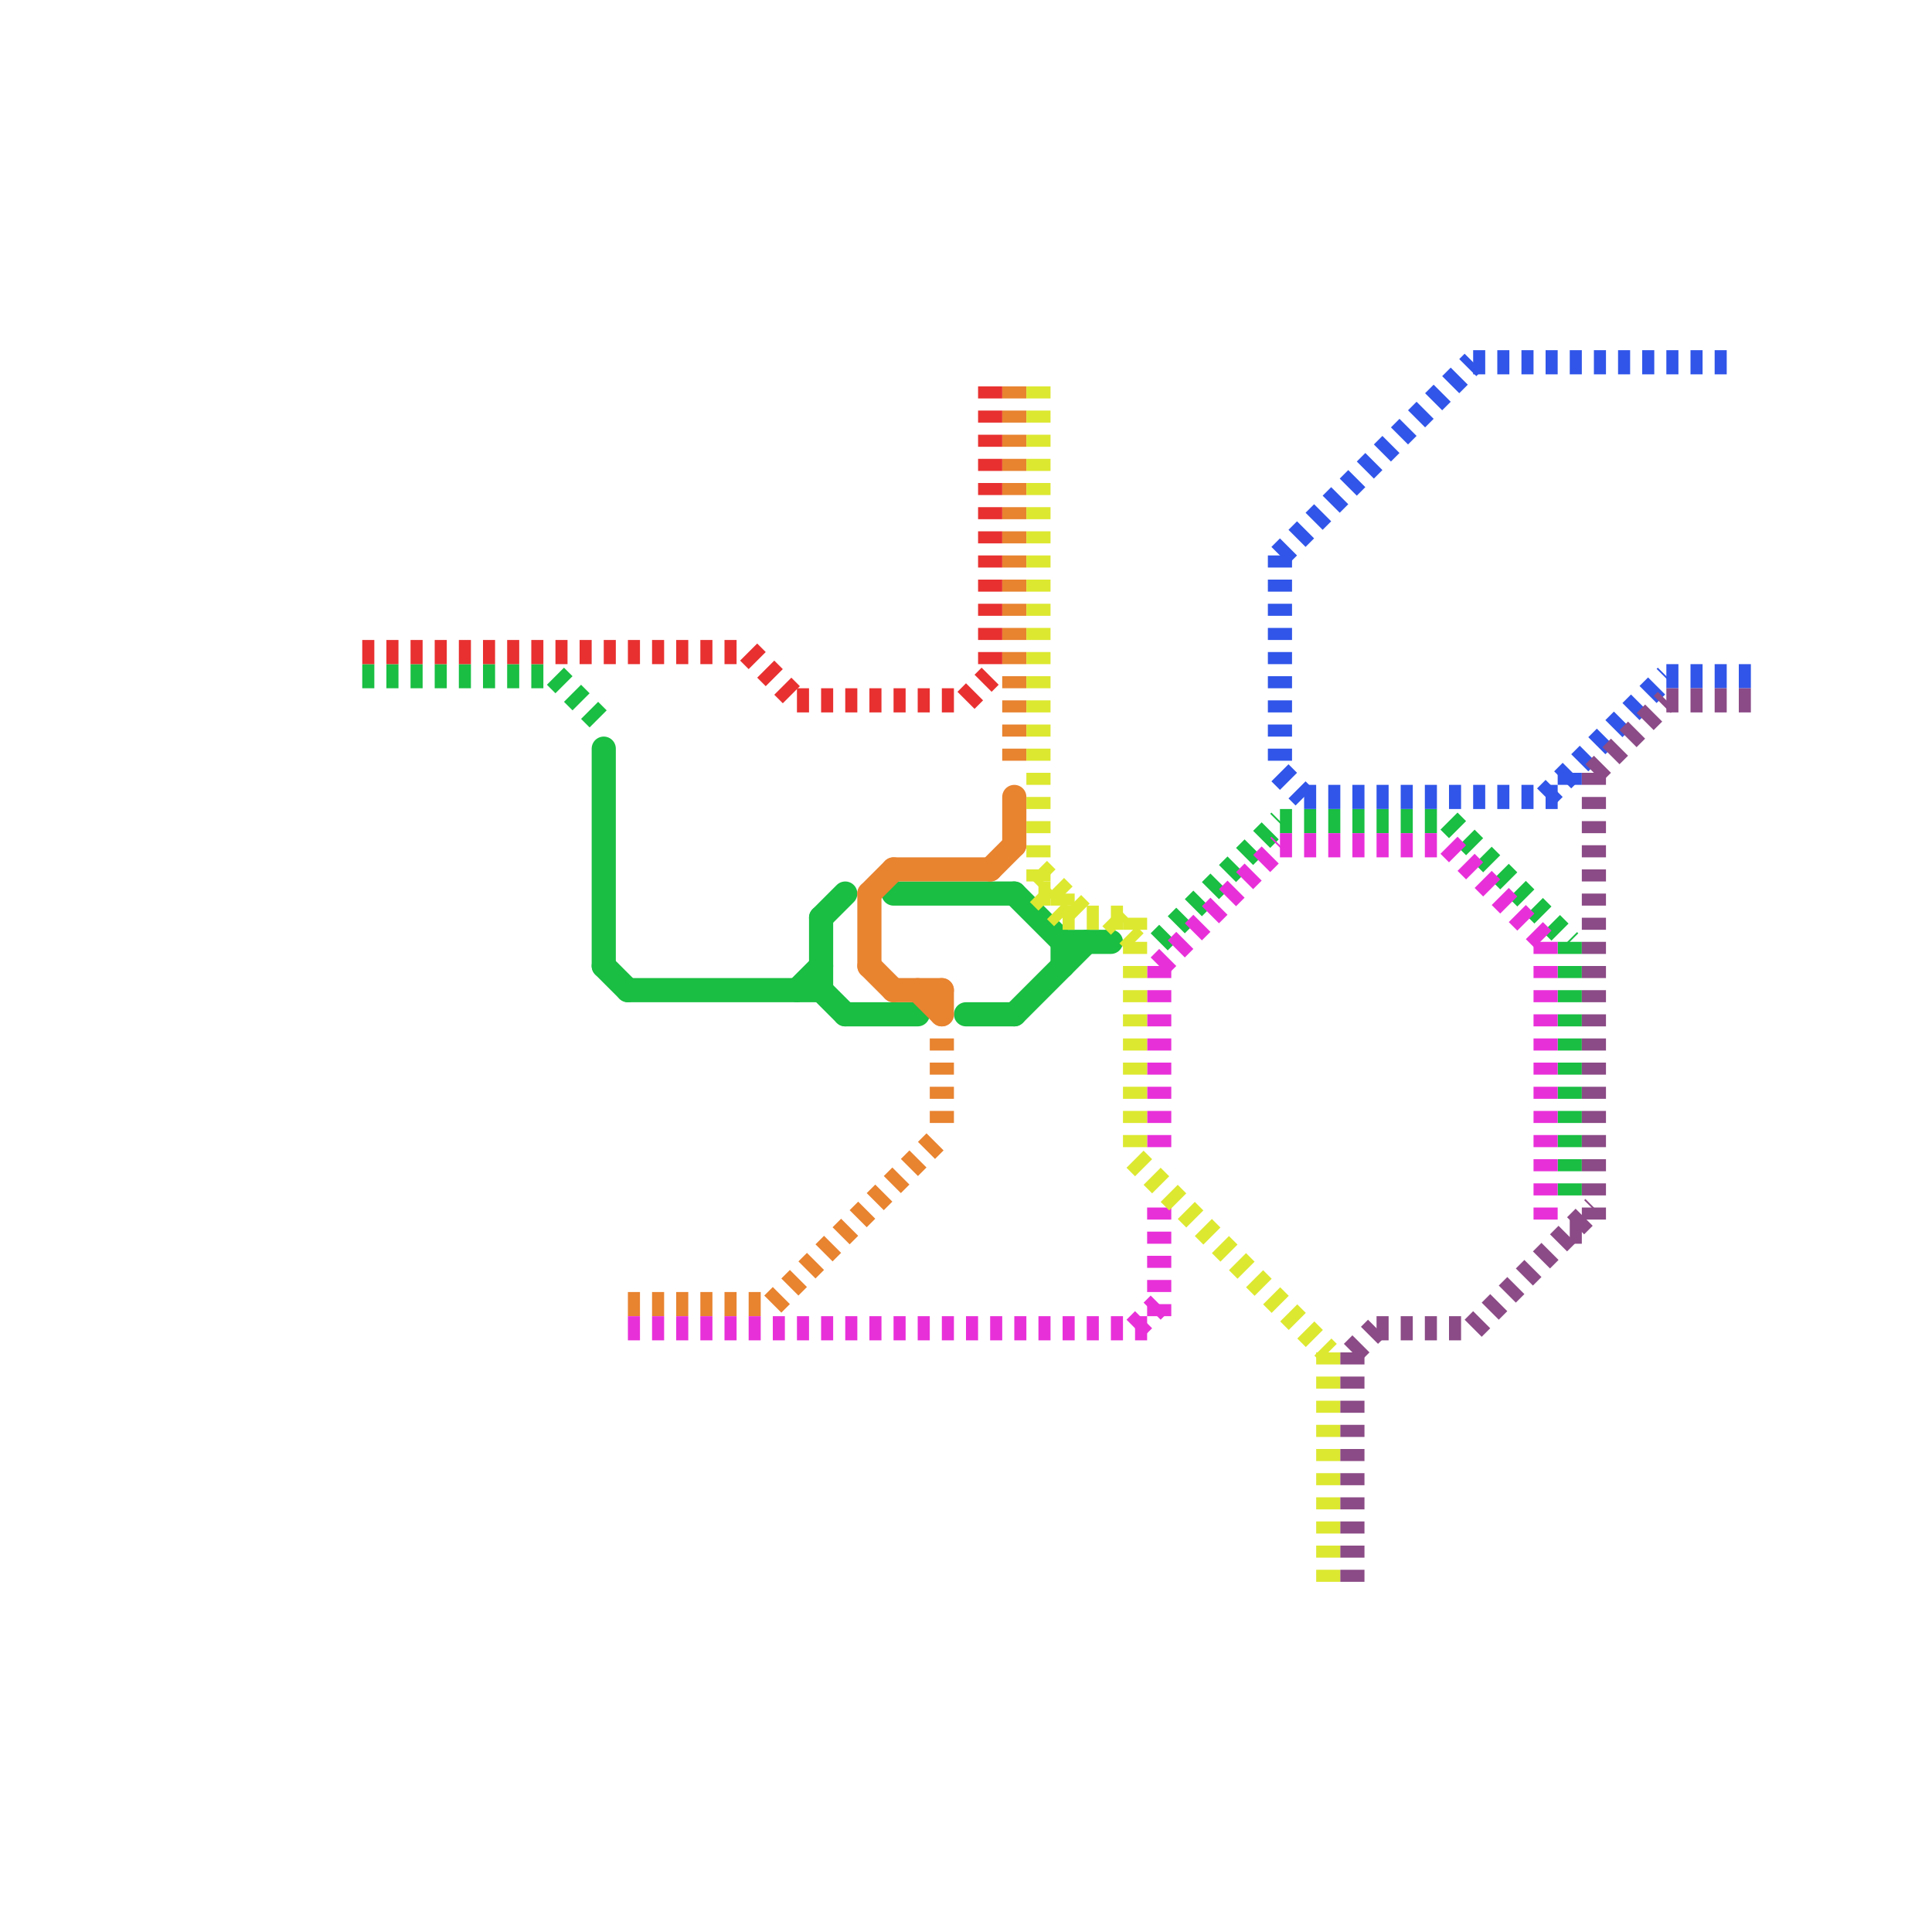 
<svg version="1.1" xmlns="http://www.w3.org/2000/svg" viewBox="0 0 80 80">
<style>text { font: 1px Helvetica; font-weight: 600; white-space: pre; dominant-baseline: central; } line { stroke-width: 1; fill: none; stroke-linecap: round; stroke-linejoin: round; } .c0 { stroke: #19be42 } .c1 { stroke: #e88330 } .c2 { stroke: #3055e8 } .c3 { stroke: #e830d9 } .c4 { stroke: #dce830 } .c5 { stroke: #e83030 } .c6 { stroke: #8b4b86 } .w1 { stroke-width: 1; }.l2 { stroke-dasharray: .5 .5; stroke-linecap: butt; }</style><defs></defs><line class="c0 " x1="40" y1="42" x2="42" y2="42"/><line class="c0 " x1="25" y1="40" x2="26" y2="41"/><line class="c0 " x1="34" y1="38" x2="35" y2="37"/><line class="c0 " x1="44" y1="39" x2="46" y2="39"/><line class="c0 " x1="34" y1="41" x2="35" y2="42"/><line class="c0 " x1="35" y1="42" x2="38" y2="42"/><line class="c0 " x1="34" y1="38" x2="34" y2="41"/><line class="c0 " x1="44" y1="39" x2="44" y2="40"/><line class="c0 " x1="37" y1="37" x2="42" y2="37"/><line class="c0 " x1="42" y1="37" x2="44" y2="39"/><line class="c0 " x1="42" y1="42" x2="45" y2="39"/><line class="c0 " x1="26" y1="41" x2="34" y2="41"/><line class="c0 " x1="33" y1="41" x2="34" y2="40"/><line class="c0 " x1="25" y1="31" x2="25" y2="40"/><line class="c0 l2" x1="65" y1="39" x2="65" y2="50"/><line class="c0 l2" x1="53" y1="34" x2="60" y2="34"/><line class="c0 l2" x1="23" y1="28" x2="25" y2="30"/><line class="c0 l2" x1="48" y1="39" x2="53" y2="34"/><line class="c0 l2" x1="60" y1="34" x2="65" y2="39"/><line class="c0 l2" x1="15" y1="28" x2="23" y2="28"/><line class="c1 " x1="36" y1="37" x2="36" y2="40"/><line class="c1 " x1="41" y1="36" x2="42" y2="35"/><line class="c1 " x1="39" y1="41" x2="39" y2="42"/><line class="c1 " x1="38" y1="41" x2="39" y2="42"/><line class="c1 " x1="42" y1="33" x2="42" y2="35"/><line class="c1 " x1="36" y1="37" x2="37" y2="36"/><line class="c1 " x1="36" y1="40" x2="37" y2="41"/><line class="c1 " x1="37" y1="36" x2="41" y2="36"/><line class="c1 " x1="37" y1="41" x2="39" y2="41"/><line class="c1 l2" x1="39" y1="43" x2="39" y2="47"/><line class="c1 l2" x1="42" y1="16" x2="42" y2="32"/><line class="c1 l2" x1="26" y1="54" x2="32" y2="54"/><line class="c1 l2" x1="32" y1="54" x2="39" y2="47"/><line class="c2 l2" x1="54" y1="33" x2="65" y2="33"/><line class="c2 l2" x1="64" y1="33" x2="69" y2="28"/><line class="c2 l2" x1="65" y1="32" x2="65" y2="33"/><line class="c2 l2" x1="53" y1="23" x2="53" y2="32"/><line class="c2 l2" x1="53" y1="23" x2="61" y2="15"/><line class="c2 l2" x1="53" y1="32" x2="54" y2="33"/><line class="c2 l2" x1="69" y1="28" x2="73" y2="28"/><line class="c2 l2" x1="61" y1="15" x2="72" y2="15"/><line class="c3 l2" x1="48" y1="40" x2="48" y2="48"/><line class="c3 l2" x1="48" y1="50" x2="48" y2="55"/><line class="c3 l2" x1="60" y1="35" x2="64" y2="39"/><line class="c3 l2" x1="48" y1="40" x2="53" y2="35"/><line class="c3 l2" x1="53" y1="35" x2="60" y2="35"/><line class="c3 l2" x1="64" y1="39" x2="64" y2="51"/><line class="c3 l2" x1="47" y1="55" x2="48" y2="54"/><line class="c3 l2" x1="26" y1="55" x2="48" y2="55"/><line class="c4 l2" x1="44" y1="38" x2="47" y2="38"/><line class="c4 l2" x1="43" y1="37" x2="44" y2="38"/><line class="c4 l2" x1="47" y1="38" x2="47" y2="48"/><line class="c4 l2" x1="43" y1="37" x2="44" y2="37"/><line class="c4 l2" x1="55" y1="56" x2="55" y2="66"/><line class="c4 l2" x1="43" y1="36" x2="45" y2="38"/><line class="c4 l2" x1="46" y1="38" x2="47" y2="39"/><line class="c4 l2" x1="44" y1="37" x2="44" y2="38"/><line class="c4 l2" x1="43" y1="16" x2="43" y2="37"/><line class="c4 l2" x1="47" y1="48" x2="55" y2="56"/><line class="c5 l2" x1="41" y1="16" x2="41" y2="28"/><line class="c5 l2" x1="40" y1="29" x2="41" y2="28"/><line class="c5 l2" x1="15" y1="27" x2="31" y2="27"/><line class="c5 l2" x1="31" y1="27" x2="33" y2="29"/><line class="c5 l2" x1="33" y1="29" x2="40" y2="29"/><line class="c6 l2" x1="69" y1="29" x2="73" y2="29"/><line class="c6 l2" x1="56" y1="56" x2="57" y2="55"/><line class="c6 l2" x1="66" y1="32" x2="66" y2="51"/><line class="c6 l2" x1="66" y1="32" x2="69" y2="29"/><line class="c6 l2" x1="57" y1="55" x2="61" y2="55"/><line class="c6 l2" x1="56" y1="56" x2="56" y2="66"/><line class="c6 l2" x1="65" y1="51" x2="66" y2="51"/><line class="c6 l2" x1="61" y1="55" x2="66" y2="50"/>
</svg>
